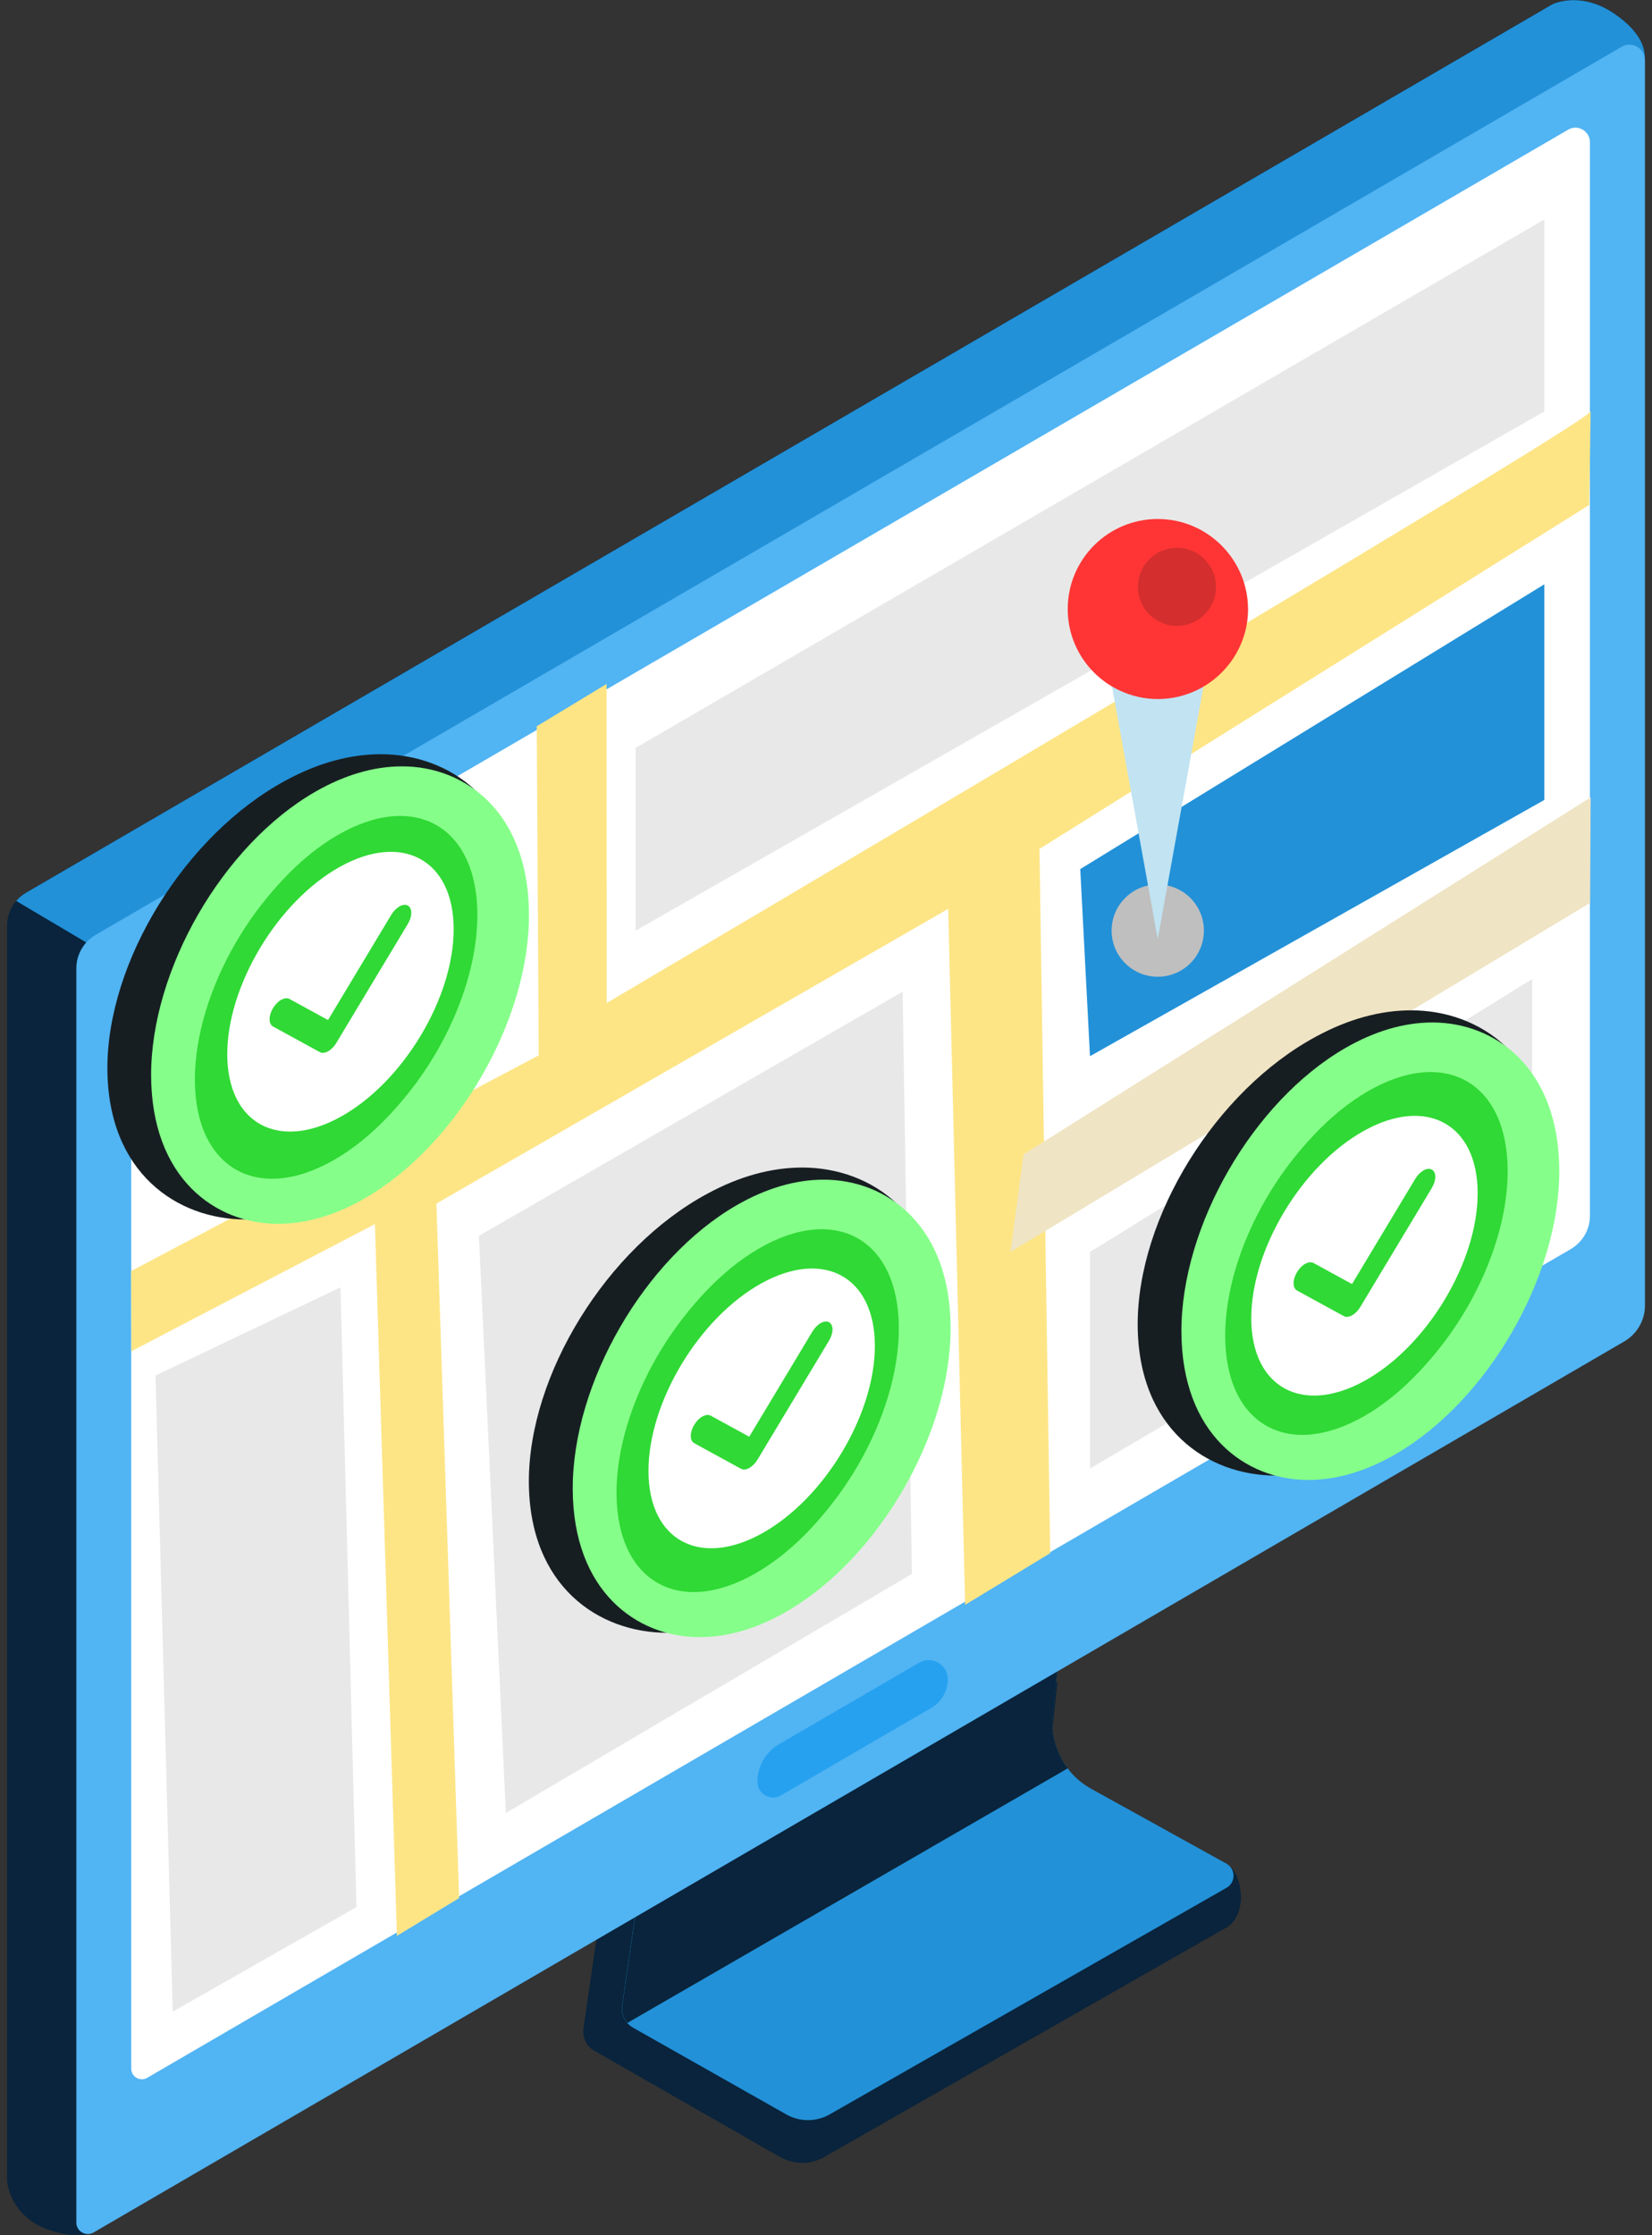 <svg width="170" height="230" viewBox="0 0 170 230" fill="none" xmlns="http://www.w3.org/2000/svg">
<rect x="0" y="0" width="170" height="230" fill="#333333" stroke="none"/>
<path d="M127.691 195.394C127.691 195.394 127.662 197.499 126.225 198.313L84.799 221.951C84.233 222.271 83.623 222.459 82.999 222.532C82.084 222.619 81.14 222.43 80.298 221.966L61.16 211.018C60.347 210.567 59.912 209.653 60.042 208.738L62.061 194.813L65.153 196.686L108.815 173.077L108.06 180.162C107.712 183.357 109.324 186.45 112.14 188.003L112.997 188.482L123.844 194.479C123.756 194.16 123.713 193.942 123.713 193.942L126.21 191.778C126.21 191.778 127.691 192.49 127.691 195.394Z" fill="#09243C"/>
<path d="M127.689 195.394C127.689 195.394 127.66 197.5 126.222 198.313L84.797 221.951C84.23 222.271 83.621 222.46 82.996 222.532V216.942L87.439 205.268C87.439 205.268 106.94 192.374 112.995 188.497L123.841 194.494C123.754 194.174 123.71 193.957 123.71 193.957L126.208 191.793C126.208 191.779 127.689 192.49 127.689 195.394Z" fill="#09243C"/>
<path d="M126.222 194.247L85.377 217.566C83.998 218.35 82.313 218.35 80.934 217.581L65.107 208.622C64.889 208.491 64.686 208.331 64.541 208.157C64.12 207.678 63.916 207.039 64.018 206.386L66.007 192.65L109.059 169.359L108.304 176.358C108.086 178.391 108.667 180.38 109.858 181.948C110.497 182.805 111.339 183.545 112.326 184.083L126.207 191.764C127.18 192.316 127.18 193.695 126.222 194.247Z" fill="#2291D8"/>
<path d="M109.873 181.963L64.556 208.157C64.135 207.678 63.932 207.039 64.034 206.386L66.023 192.65L109.075 169.359L108.32 176.358C108.102 178.391 108.683 180.38 109.873 181.963Z" fill="#09243C"/>
<path d="M169.261 6.052C169.261 6.488 164.571 9.014 162.146 10.306V129.966C162.146 131.491 161.333 132.899 160.026 133.654L8.48 221.864L9.627 229.705C7.754 230.46 5.025 229.618 3.703 228.848C0.828 227.164 0.727 224.318 0.727 224.318V95.263C0.727 94.305 1.075 93.39 1.67 92.693C1.946 92.345 2.309 92.055 2.716 91.822L159.736 0.433C159.736 0.433 159.837 0.389 160.026 0.317C160.07 0.288 160.128 0.273 160.186 0.259C161.115 -0.032 163.366 -0.438 166.008 1.319C169.334 3.555 169.261 5.486 169.261 6.052Z" fill="#09243C"/>
<path d="M169.262 6.053C169.262 6.488 164.572 9.015 162.148 10.307V19.76L15.248 100.753L1.672 92.709C1.948 92.36 2.311 92.07 2.717 91.837L159.737 0.448C159.737 0.448 159.839 0.404 160.028 0.332C160.071 0.303 160.129 0.288 160.187 0.274C161.117 -0.017 163.367 -0.423 166.01 1.334C169.335 3.555 169.262 5.487 169.262 6.053Z" fill="#2291D8"/>
<path d="M169.275 6.197V134.337C169.275 135.861 168.462 137.255 167.155 138.025L9.627 229.719C8.843 230.169 7.855 229.603 7.855 228.703V99.648C7.855 98.225 8.611 96.904 9.845 96.192L166.865 4.818C167.925 4.193 169.275 4.963 169.275 6.197Z" fill="#51B4F3"/>
<path d="M161.376 13.341C162.364 12.761 163.612 13.486 163.612 14.634V125.102C163.612 126.511 162.857 127.818 161.638 128.529L15.145 213.805C14.419 214.226 13.504 213.704 13.504 212.862V101.536C13.504 100.215 14.201 98.995 15.348 98.327" fill="white"/>
<path d="M95.82 175.748L80.37 184.736C79.296 185.361 77.945 184.591 77.945 183.342C77.945 181.745 78.802 180.264 80.181 179.466L94.585 171.088C95.892 170.332 97.533 171.276 97.533 172.786C97.533 174.006 96.879 175.139 95.82 175.748Z" fill="#26A1F0"/>
<path d="M163.684 42.338C163.335 43.66 62.435 103.206 62.435 103.206L62.421 70.377L55.233 74.733L55.437 108.593L13.488 130.795L13.517 139.042L38.579 125.959L40.844 199.199L47.247 195.307L44.91 123.84L97.574 93.522L99.316 165.135L108.072 159.82L106.968 87.351L163.539 51.965L163.684 42.338Z" fill="#FDE586"/>
<path d="M51.037 84.49V106.154L19.035 122.765V102.045L51.037 84.49Z" fill="#BFBFBF"/>
<path d="M65.414 76.954V95.757L158.923 42.338V22.576L65.414 76.954Z" fill="#E8E8E8"/>
<path d="M16.004 141.539L35.04 132.464L36.681 196.236L17.775 206.996L16.004 141.539Z" fill="#E8E8E8"/>
<path d="M49.281 127.165L92.885 102.045L93.843 161.955L52.055 186.552L49.281 127.165Z" fill="#E8E8E8"/>
<path d="M111.164 89.427L158.921 60.125V82.312L112.166 108.68L111.164 89.427Z" fill="#2291D8"/>
<path d="M112.168 128.82L157.659 100.753V124.319L112.168 151.109V128.82Z" fill="#E8E8E8"/>
<path d="M119.139 100.505C121.761 100.505 123.887 98.38 123.887 95.757C123.887 93.135 121.761 91.009 119.139 91.009C116.516 91.009 114.391 93.135 114.391 95.757C114.391 98.38 116.516 100.505 119.139 100.505Z" fill="#BFBFBF"/>
<path d="M119.138 70.856C117.395 70.856 115.754 70.449 114.273 69.752L119.138 96.629L124.002 69.752C122.521 70.464 120.88 70.856 119.138 70.856Z" fill="#C1E3F2"/>
<path d="M119.139 53.403C114.013 53.403 109.875 57.556 109.875 62.667C109.875 66.369 112.053 69.564 115.204 71.045C116.409 71.611 117.73 71.93 119.153 71.93C120.562 71.93 121.898 71.611 123.103 71.045C126.239 69.564 128.432 66.369 128.432 62.667C128.403 57.556 124.25 53.403 119.139 53.403Z" fill="#FF3535"/>
<path d="M121.116 56.365C118.894 56.365 117.094 58.166 117.094 60.387C117.094 61.999 118.038 63.378 119.402 64.017C119.925 64.264 120.506 64.409 121.116 64.409C121.726 64.409 122.306 64.264 122.829 64.017C124.194 63.378 125.138 61.984 125.138 60.387C125.123 58.151 123.323 56.365 121.116 56.365Z" fill="#D42E2E"/>
<path d="M105.331 118.786L163.687 82.05L163.629 92.911L103.98 128.819L105.331 118.786Z" fill="#EFE4C4"/>
<path d="M25.28 125.48C33.586 125.102 31.756 124.579 35.067 122.779C45.391 117.218 53.449 104.193 53.42 93.114C53.391 82.399 46.248 77.607 39.191 77.607C36.011 77.607 32.715 78.507 29.404 80.308C19.081 85.869 11.022 98.908 11.051 109.972C11.094 120.688 18.224 125.48 25.28 125.48Z" fill="#171E22"/>
<path d="M28.604 125.93C31.523 125.93 34.543 125.044 37.592 123.272C47.059 117.798 54.465 104.992 54.436 94.102C54.407 83.56 47.858 78.856 41.382 78.856C38.464 78.856 35.443 79.741 32.394 81.498C22.927 86.972 15.522 99.779 15.551 110.683C15.594 121.225 22.143 125.93 28.604 125.93Z" fill="#86FF8A"/>
<path d="M34.343 86.391C26.429 90.965 20.026 102.044 20.055 111.134C20.084 120.223 26.516 123.897 34.43 119.323C42.343 114.749 48.746 103.67 48.717 94.581C48.703 85.491 42.256 81.832 34.343 86.391Z" fill="#30D935"/>
<path d="M34.749 85.927C26.835 90.501 20.432 101.58 20.461 110.669C20.49 119.759 26.922 123.432 34.836 118.859C42.749 114.285 49.153 103.206 49.124 94.116C49.109 85.027 42.662 81.353 34.749 85.927Z" fill="#30D935"/>
<path d="M68.652 168.009C76.957 167.632 75.128 167.109 78.438 165.309C88.762 159.747 96.82 146.723 96.791 135.644C96.763 124.928 89.619 120.137 82.562 120.137C79.382 120.137 76.086 121.037 72.775 122.837C62.452 128.399 54.393 141.438 54.422 152.502C54.465 163.218 61.595 168.009 68.652 168.009Z" fill="#171E22"/>
<path d="M71.991 168.459C74.91 168.459 77.93 167.574 80.979 165.802C90.446 160.328 97.851 147.521 97.822 136.631C97.793 126.09 91.245 121.385 84.769 121.385C81.85 121.385 78.83 122.271 75.781 124.028C66.314 129.502 58.908 142.309 58.938 153.213C58.967 163.74 65.515 168.459 71.991 168.459Z" fill="#86FF8A"/>
<path d="M77.729 128.922C69.816 133.495 63.413 144.574 63.441 153.664C63.471 162.753 69.903 166.427 77.816 161.853C85.73 157.279 92.133 146.201 92.104 137.111C92.075 128.021 85.643 124.348 77.729 128.922Z" fill="#30D935"/>
<path d="M78.12 128.457C70.206 133.031 63.803 144.11 63.832 153.199C63.861 162.289 70.294 165.962 78.207 161.388C86.12 156.815 92.524 145.736 92.495 136.646C92.48 127.542 86.033 123.883 78.12 128.457Z" fill="#30D935"/>
<path d="M131.304 151.834C139.609 151.457 137.78 150.934 141.09 149.133C151.414 143.572 159.473 130.548 159.444 119.469C159.415 108.753 152.271 103.961 145.214 103.961C142.034 103.961 138.738 104.862 135.428 106.662C125.104 112.223 117.045 125.262 117.074 136.327C117.118 147.042 124.247 151.834 131.304 151.834Z" fill="#171E22"/>
<path d="M134.628 152.284C137.546 152.284 140.567 151.398 143.616 149.627C153.083 144.153 160.488 131.346 160.459 120.456C160.43 109.914 153.881 105.21 147.405 105.21C144.487 105.21 141.467 106.096 138.418 107.853C128.95 113.327 121.545 126.133 121.574 137.038C121.618 147.565 128.152 152.284 134.628 152.284Z" fill="#86FF8A"/>
<path d="M140.366 112.746C132.453 117.32 126.049 128.398 126.078 137.488C126.107 146.578 132.54 150.251 140.453 145.677C148.367 141.104 154.77 130.025 154.741 120.935C154.726 111.846 148.279 108.172 140.366 112.746Z" fill="#30D935"/>
<path d="M140.772 112.282C132.859 116.856 126.455 127.934 126.484 137.024C126.514 146.113 132.946 149.787 140.859 145.213C148.773 140.639 155.176 129.561 155.147 120.471C155.133 111.367 148.686 107.708 140.772 112.282Z" fill="#30D935"/>
<path d="M34.996 89.182C41.424 85.618 46.668 88.491 46.685 95.581C46.702 102.67 41.492 111.342 35.07 114.906C28.648 118.47 23.409 115.603 23.387 108.513C23.364 101.424 28.58 92.746 34.996 89.182ZM41.968 95.064C42.443 94.28 42.443 93.437 41.968 93.181C41.736 93.05 41.43 93.089 41.118 93.263C40.807 93.437 40.501 93.736 40.269 94.122L33.756 104.96L29.797 102.795C29.56 102.664 29.254 102.708 28.942 102.877C28.631 103.045 28.325 103.35 28.093 103.742C27.623 104.52 27.628 105.363 28.093 105.624L32.907 108.258C33.133 108.388 33.439 108.355 33.762 108.176C34.085 107.996 34.385 107.692 34.611 107.311L41.973 95.064" fill="white"/>
<path d="M78.34 132.058C84.768 128.494 90.012 131.367 90.029 138.456C90.046 145.546 84.836 154.218 78.414 157.782C71.992 161.346 66.753 158.479 66.731 151.389C66.708 144.3 71.924 135.622 78.34 132.058ZM85.311 137.94C85.787 137.156 85.787 136.313 85.311 136.057C85.079 135.926 84.773 135.965 84.462 136.139C84.15 136.313 83.845 136.612 83.612 136.998L77.1 147.836L73.141 145.671C72.903 145.54 72.598 145.584 72.286 145.753C71.975 145.921 71.669 146.226 71.437 146.618C70.967 147.396 70.972 148.239 71.437 148.5L76.25 151.134C76.477 151.264 76.783 151.231 77.106 151.052C77.428 150.872 77.728 150.568 77.955 150.187L85.317 137.94" fill="white"/>
<path d="M140.371 116.349C146.799 112.785 152.043 115.658 152.06 122.747C152.077 129.836 146.867 138.509 140.445 142.073C134.023 145.636 128.784 142.769 128.762 135.68C128.739 128.59 133.955 119.912 140.371 116.349ZM147.343 122.23C147.818 121.447 147.818 120.603 147.343 120.348C147.111 120.217 146.805 120.255 146.493 120.429C146.182 120.603 145.876 120.903 145.644 121.289L139.131 132.127L135.173 129.961C134.935 129.831 134.629 129.874 134.317 130.043C134.006 130.212 133.7 130.516 133.468 130.908C132.998 131.686 133.004 132.53 133.468 132.791L138.282 135.424C138.508 135.555 138.814 135.522 139.137 135.342C139.46 135.163 139.76 134.858 139.986 134.477L147.348 122.23" fill="white"/>
</svg>
